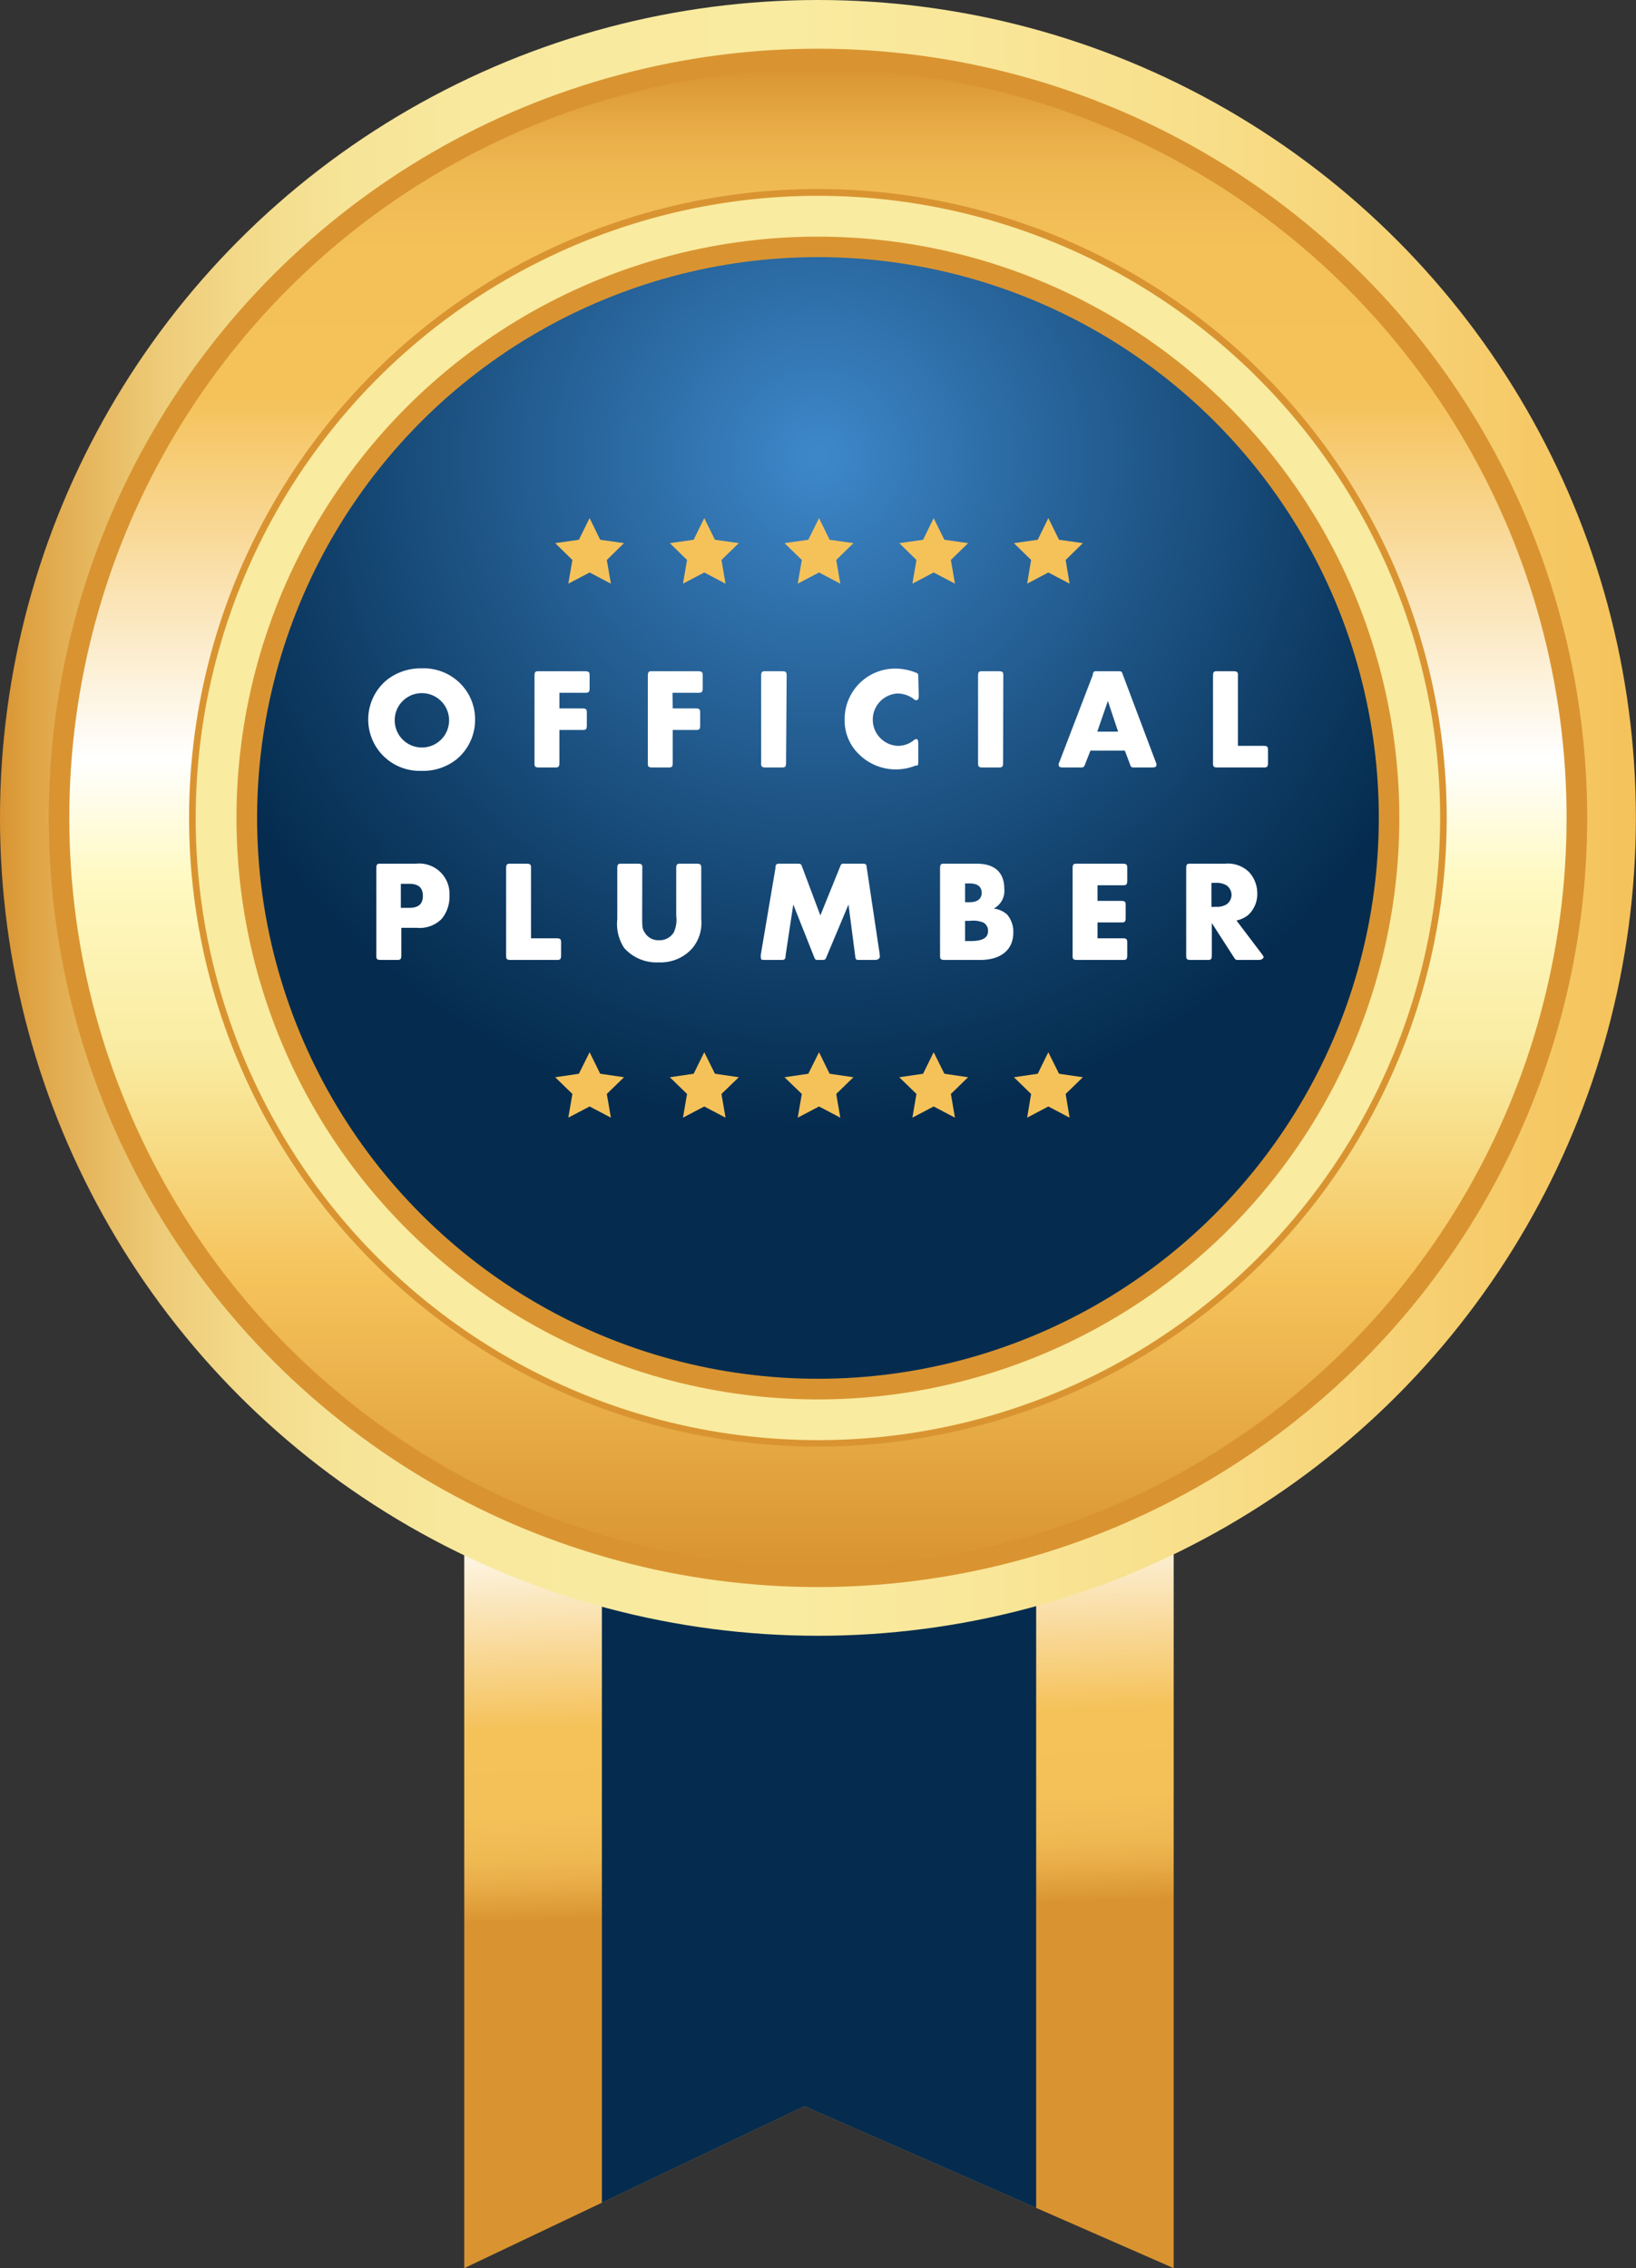 <svg xmlns="http://www.w3.org/2000/svg" xmlns:xlink="http://www.w3.org/1999/xlink" viewBox="0 0 135.99 188.55"><rect x="0" y="0" width="135.99" height="188.55" fill="#333333" stroke="none"/><defs><style>.cls-1{fill:url(#linear-gradient);}.cls-2{fill:#052c4f;}.cls-3{fill:url(#linear-gradient-2);}.cls-4{fill:#d99431;}.cls-5{fill:url(#linear-gradient-3);}.cls-6{fill:#f9eba0;}.cls-7{fill:url(#radial-gradient);}.cls-8{fill:#f5c25a;}.cls-9{fill:#fff;}</style><linearGradient id="linear-gradient" x1="68.65" y1="158.77" x2="66.15" y2="86.27" gradientUnits="userSpaceOnUse"><stop offset="0" stop-color="#d99431"/><stop offset="0.01" stop-color="#dd9b37"/><stop offset="0.04" stop-color="#e8ac47"/><stop offset="0.07" stop-color="#efb952"/><stop offset="0.12" stop-color="#f4c058"/><stop offset="0.22" stop-color="#f5c25a"/><stop offset="0.46" stop-color="#fff"/><stop offset="0.54" stop-color="#fff9c2"/><stop offset="0.66" stop-color="#f9eba0"/><stop offset="0.81" stop-color="#f5c25a"/><stop offset="1" stop-color="#d99431"/></linearGradient><linearGradient id="linear-gradient-2" y1="67.99" x2="135.99" y2="67.99" gradientUnits="userSpaceOnUse"><stop offset="0" stop-color="#d99431"/><stop offset="0.02" stop-color="#dfa446"/><stop offset="0.06" stop-color="#e7ba62"/><stop offset="0.1" stop-color="#eecc79"/><stop offset="0.15" stop-color="#f3da8a"/><stop offset="0.21" stop-color="#f6e497"/><stop offset="0.29" stop-color="#f8e99e"/><stop offset="0.48" stop-color="#f9eba0"/><stop offset="0.59" stop-color="#f9e79a"/><stop offset="0.74" stop-color="#f8de89"/><stop offset="0.9" stop-color="#f6cd6d"/><stop offset="1" stop-color="#f5c25a"/></linearGradient><linearGradient id="linear-gradient-3" x1="67.99" y1="5.77" x2="67.99" y2="130.22" xlink:href="#linear-gradient"/><radialGradient id="radial-gradient" cx="67.99" cy="37.93" r="56.34" gradientTransform="translate(28.29 -19.58) rotate(20.61)" gradientUnits="userSpaceOnUse"><stop offset="0.01" stop-color="#3d87c9"/><stop offset="0.31" stop-color="#2a68a0"/><stop offset="0.77" stop-color="#0f3d66"/><stop offset="0.99" stop-color="#052c4f"/></radialGradient></defs><title>plumber_medal</title><g id="レイヤー_2" data-name="レイヤー 2"><g id="レイヤー_1-2" data-name="レイヤー 1"><polygon class="cls-1" points="38.59 96.03 97.56 96.03 97.56 188.55 86.13 183.54 66.87 175.09 50.03 183.11 38.59 188.55 38.59 96.03"/><polygon class="cls-2" points="50.03 96.03 86.13 96.03 86.13 183.54 66.87 175.09 50.03 183.11 50.03 96.03"/><circle class="cls-3" cx="67.99" cy="67.99" r="67.99"/><circle class="cls-4" cx="67.99" cy="67.99" r="63.94" transform="translate(-28.16 67.99) rotate(-45)"/><circle class="cls-5" cx="67.99" cy="67.99" r="62.23"/><circle class="cls-4" cx="67.99" cy="67.99" r="52.27" transform="translate(-21.34 32.4) rotate(-23.28)"/><circle class="cls-6" cx="67.99" cy="67.99" r="51.72" transform="translate(-9.87 124.42) rotate(-80.93)"/><circle class="cls-4" cx="67.99" cy="67.99" r="48.33" transform="translate(-9.88 124.41) rotate(-80.92)"/><circle class="cls-7" cx="67.99" cy="67.99" r="46.62" transform="translate(-19.58 28.29) rotate(-20.61)"/><polygon class="cls-8" points="49.01 87.47 49.89 89.26 51.87 89.55 50.44 90.94 50.78 92.91 49.01 91.98 47.24 92.91 47.58 90.94 46.15 89.55 48.12 89.26 49.01 87.47"/><polygon class="cls-8" points="58.54 87.47 59.43 89.26 61.41 89.55 59.97 90.94 60.31 92.91 58.54 91.98 56.77 92.91 57.11 90.94 55.68 89.55 57.66 89.26 58.54 87.47"/><polygon class="cls-8" points="68.08 87.47 68.96 89.26 70.94 89.55 69.51 90.94 69.85 92.91 68.08 91.98 66.31 92.91 66.65 90.94 65.21 89.55 67.19 89.26 68.08 87.47"/><polygon class="cls-8" points="77.61 87.47 78.5 89.26 80.47 89.55 79.04 90.94 79.38 92.91 77.61 91.98 75.84 92.91 76.18 90.94 74.75 89.55 76.73 89.26 77.61 87.47"/><polygon class="cls-8" points="87.14 87.47 88.03 89.26 90.01 89.55 88.58 90.94 88.91 92.91 87.14 91.98 85.38 92.91 85.71 90.94 84.28 89.55 86.26 89.26 87.14 87.47"/><polygon class="cls-8" points="49.01 43.07 49.89 44.87 51.87 45.15 50.44 46.55 50.78 48.52 49.01 47.59 47.24 48.52 47.58 46.55 46.15 45.15 48.12 44.87 49.01 43.07"/><polygon class="cls-8" points="58.54 43.07 59.43 44.87 61.41 45.15 59.97 46.55 60.31 48.52 58.54 47.59 56.77 48.52 57.11 46.55 55.68 45.15 57.66 44.87 58.54 43.07"/><polygon class="cls-8" points="68.08 43.07 68.96 44.87 70.94 45.15 69.51 46.55 69.85 48.52 68.08 47.59 66.31 48.52 66.65 46.55 65.21 45.15 67.19 44.87 68.08 43.07"/><polygon class="cls-8" points="77.61 43.07 78.5 44.87 80.47 45.15 79.04 46.55 79.38 48.52 77.61 47.59 75.84 48.52 76.18 46.55 74.75 45.15 76.73 44.87 77.61 43.07"/><polygon class="cls-8" points="87.14 43.07 88.03 44.87 90.01 45.15 88.58 46.55 88.91 48.52 87.14 47.59 85.38 48.52 85.71 46.55 84.28 45.15 86.26 44.87 87.14 43.07"/><path class="cls-9" d="M38.34,56.9a4.2,4.2,0,0,1,1.15,2.91A4.25,4.25,0,0,1,38,63.08a4.46,4.46,0,0,1-3,1,4.27,4.27,0,0,1-2.89-7.52,4.53,4.53,0,0,1,2.92-1A4.3,4.3,0,0,1,38.34,56.9Zm-5.53,3a2.26,2.26,0,1,0,2.25-2.28A2.25,2.25,0,0,0,32.81,59.85Z"/><path class="cls-9" d="M46.5,58.89h1.88c.34,0,.41.06.4.4v1c0,.33-.06.41-.4.39H46.5V63.4c0,.34-.06.41-.4.4H44.82c-.33,0-.41-.06-.39-.4V56.19c0-.33.06-.41.39-.39H48.6c.35,0,.42.06.41.39v1c0,.34-.06.41-.41.4H46.5Z"/><path class="cls-9" d="M55.92,58.89H57.8c.34,0,.41.06.4.4v1c0,.33-.06.41-.4.39H55.92V63.4c0,.34-.06.41-.39.4H54.24c-.33,0-.41-.06-.39-.4V56.19c0-.33.06-.41.39-.39H58c.35,0,.42.06.41.39v1c0,.34-.06.41-.41.4h-2.1Z"/><path class="cls-9" d="M65.34,63.4c0,.34-.06.41-.39.4H63.66c-.33,0-.41-.06-.39-.4V56.19c0-.33.06-.41.39-.39H65c.33,0,.4.06.39.39Z"/><path class="cls-9" d="M76.37,57.8c0,.3-.06.41-.24.41a.28.28,0,0,1-.15-.08,2.26,2.26,0,0,0-1.4-.48,2.18,2.18,0,0,0,0,4.35A2.08,2.08,0,0,0,76,61.5a.32.32,0,0,1,.15-.06c.14,0,.18.1.18.41v1.44c0,.25,0,.29-.1.35a.27.27,0,0,1-.12,0,4.37,4.37,0,0,1-4.84-1.07,3.89,3.89,0,0,1-1.06-2.76,4.2,4.2,0,0,1,4.25-4.23,4.57,4.57,0,0,1,1.77.38c.09.06.1.1.1.35Z"/><path class="cls-9" d="M83.38,63.4c0,.34-.06.41-.4.4H81.7c-.34,0-.41-.06-.4-.4V56.19c0-.33.06-.41.4-.39H83c.34,0,.41.06.4.39Z"/><path class="cls-9" d="M90.64,62.4l-.43,1.1c-.11.28-.14.31-.45.3H88.39c-.3,0-.39-.06-.39-.23s0-.07.07-.25l2.77-7.22,0-.1c.08-.19.13-.22.41-.2H92.9c.32,0,.34,0,.44.3l2.72,7.22a.62.62,0,0,1,.07.26c0,.16-.1.22-.4.22H94.34c-.3,0-.33,0-.43-.32L93.5,62.4Zm1.45-4.13-.88,2.55h1.73Z"/><path class="cls-9" d="M105,62c.34,0,.41.06.4.4v1c0,.34-.06.41-.4.4h-3.78c-.33,0-.4-.06-.39-.4V56.19c0-.33.06-.41.39-.39h1.29c.33,0,.41.06.39.39V62Z"/><path class="cls-9" d="M33.36,79.4c0,.34-.07.41-.4.4H31.68c-.34,0-.41-.06-.4-.4V72.19c0-.33.06-.41.4-.39h2.9a2.51,2.51,0,0,1,2.78,2.65,2.87,2.87,0,0,1-.65,1.94,2.57,2.57,0,0,1-2.06.74H33.36ZM34,75.47c.79,0,1.15-.32,1.15-1s-.37-1-1.14-1h-.69v2Z"/><path class="cls-9" d="M46.24,78c.34,0,.41.06.4.4v1c0,.34-.06.41-.4.4H42.46c-.33,0-.4-.06-.39-.4V72.19c0-.33.06-.41.39-.39h1.29c.33,0,.41.06.39.39V78Z"/><path class="cls-9" d="M53.38,76.13c0,.91,0,1.09.23,1.42a1.3,1.3,0,0,0,1.16.61A1.38,1.38,0,0,0,56,77.52a2.48,2.48,0,0,0,.21-1.39V72.19c0-.33.06-.41.4-.39h1.28c.34,0,.41.06.4.39v4.22a3.26,3.26,0,0,1-.78,2.46A3.52,3.52,0,0,1,54.74,80a3.58,3.58,0,0,1-2.86-1.2,3.65,3.65,0,0,1-.57-2.39V72.19c0-.33.06-.41.39-.39H53c.33,0,.41.06.39.39Z"/><path class="cls-9" d="M69.81,72.1c.11-.29.13-.32.44-.3h1.38c.33,0,.39,0,.42.36l1.08,7.2c0,.08,0,.16,0,.21s-.1.23-.4.23H71.49c-.34,0-.37,0-.41-.38l-.55-4.23L68.72,79.5c-.11.28-.13.3-.43.3h-.2c-.31,0-.33,0-.44-.3l-1.71-4.31-.64,4.25c0,.32-.1.37-.42.36H63.63c-.31,0-.39,0-.39-.23a1.65,1.65,0,0,1,0-.21l1.22-7.2c0-.33.1-.38.42-.36h1.37c.31,0,.34,0,.44.3l1.5,4Z"/><path class="cls-9" d="M81.22,71.8c1.47,0,2.26.74,2.26,2.08a1.66,1.66,0,0,1-.88,1.65,2,2,0,0,1,1.12.5,2.21,2.21,0,0,1,.51,1.5c0,1.4-1,2.27-2.76,2.27H78.54c-.34,0-.41-.06-.4-.4V72.19c0-.33.06-.41.4-.39ZM80.6,75c.64,0,1-.28,1-.78s-.33-.78-1-.78h-.38V75Zm.07,3.23c1,0,1.46-.26,1.46-.84a.77.77,0,0,0-.39-.7,2.22,2.22,0,0,0-1.11-.14h-.41v1.68Z"/><path class="cls-9" d="M91.23,74.89h1.94c.34,0,.41.06.4.4v1c0,.33-.06.41-.4.39H91.23V78h2.08c.33,0,.4.06.39.4v1c0,.34-.06.41-.39.4H89.55c-.33,0-.41-.06-.39-.4V72.19c0-.33.06-.41.39-.39h3.76c.33,0,.4.06.39.39v1c0,.34-.06.41-.39.4H91.23Z"/><path class="cls-9" d="M104.87,79.28c.13.17.16.22.16.29s-.11.23-.41.23H103c-.29,0-.29,0-.45-.24l-1.82-2.83V79.4c0,.34-.06.41-.4.4H99c-.34,0-.41-.06-.4-.4V72.19c0-.33.06-.41.4-.39h2.83a2.5,2.5,0,0,1,2,.7,2.62,2.62,0,0,1,.68,1.77,2.38,2.38,0,0,1-.73,1.77,2.21,2.21,0,0,1-1,.48Zm-3.79-3.9a1.52,1.52,0,0,0,.89-.21,1,1,0,0,0,.4-.78,1,1,0,0,0-.4-.78,1.59,1.59,0,0,0-.89-.22h-.38v2Z"/></g></g></svg>